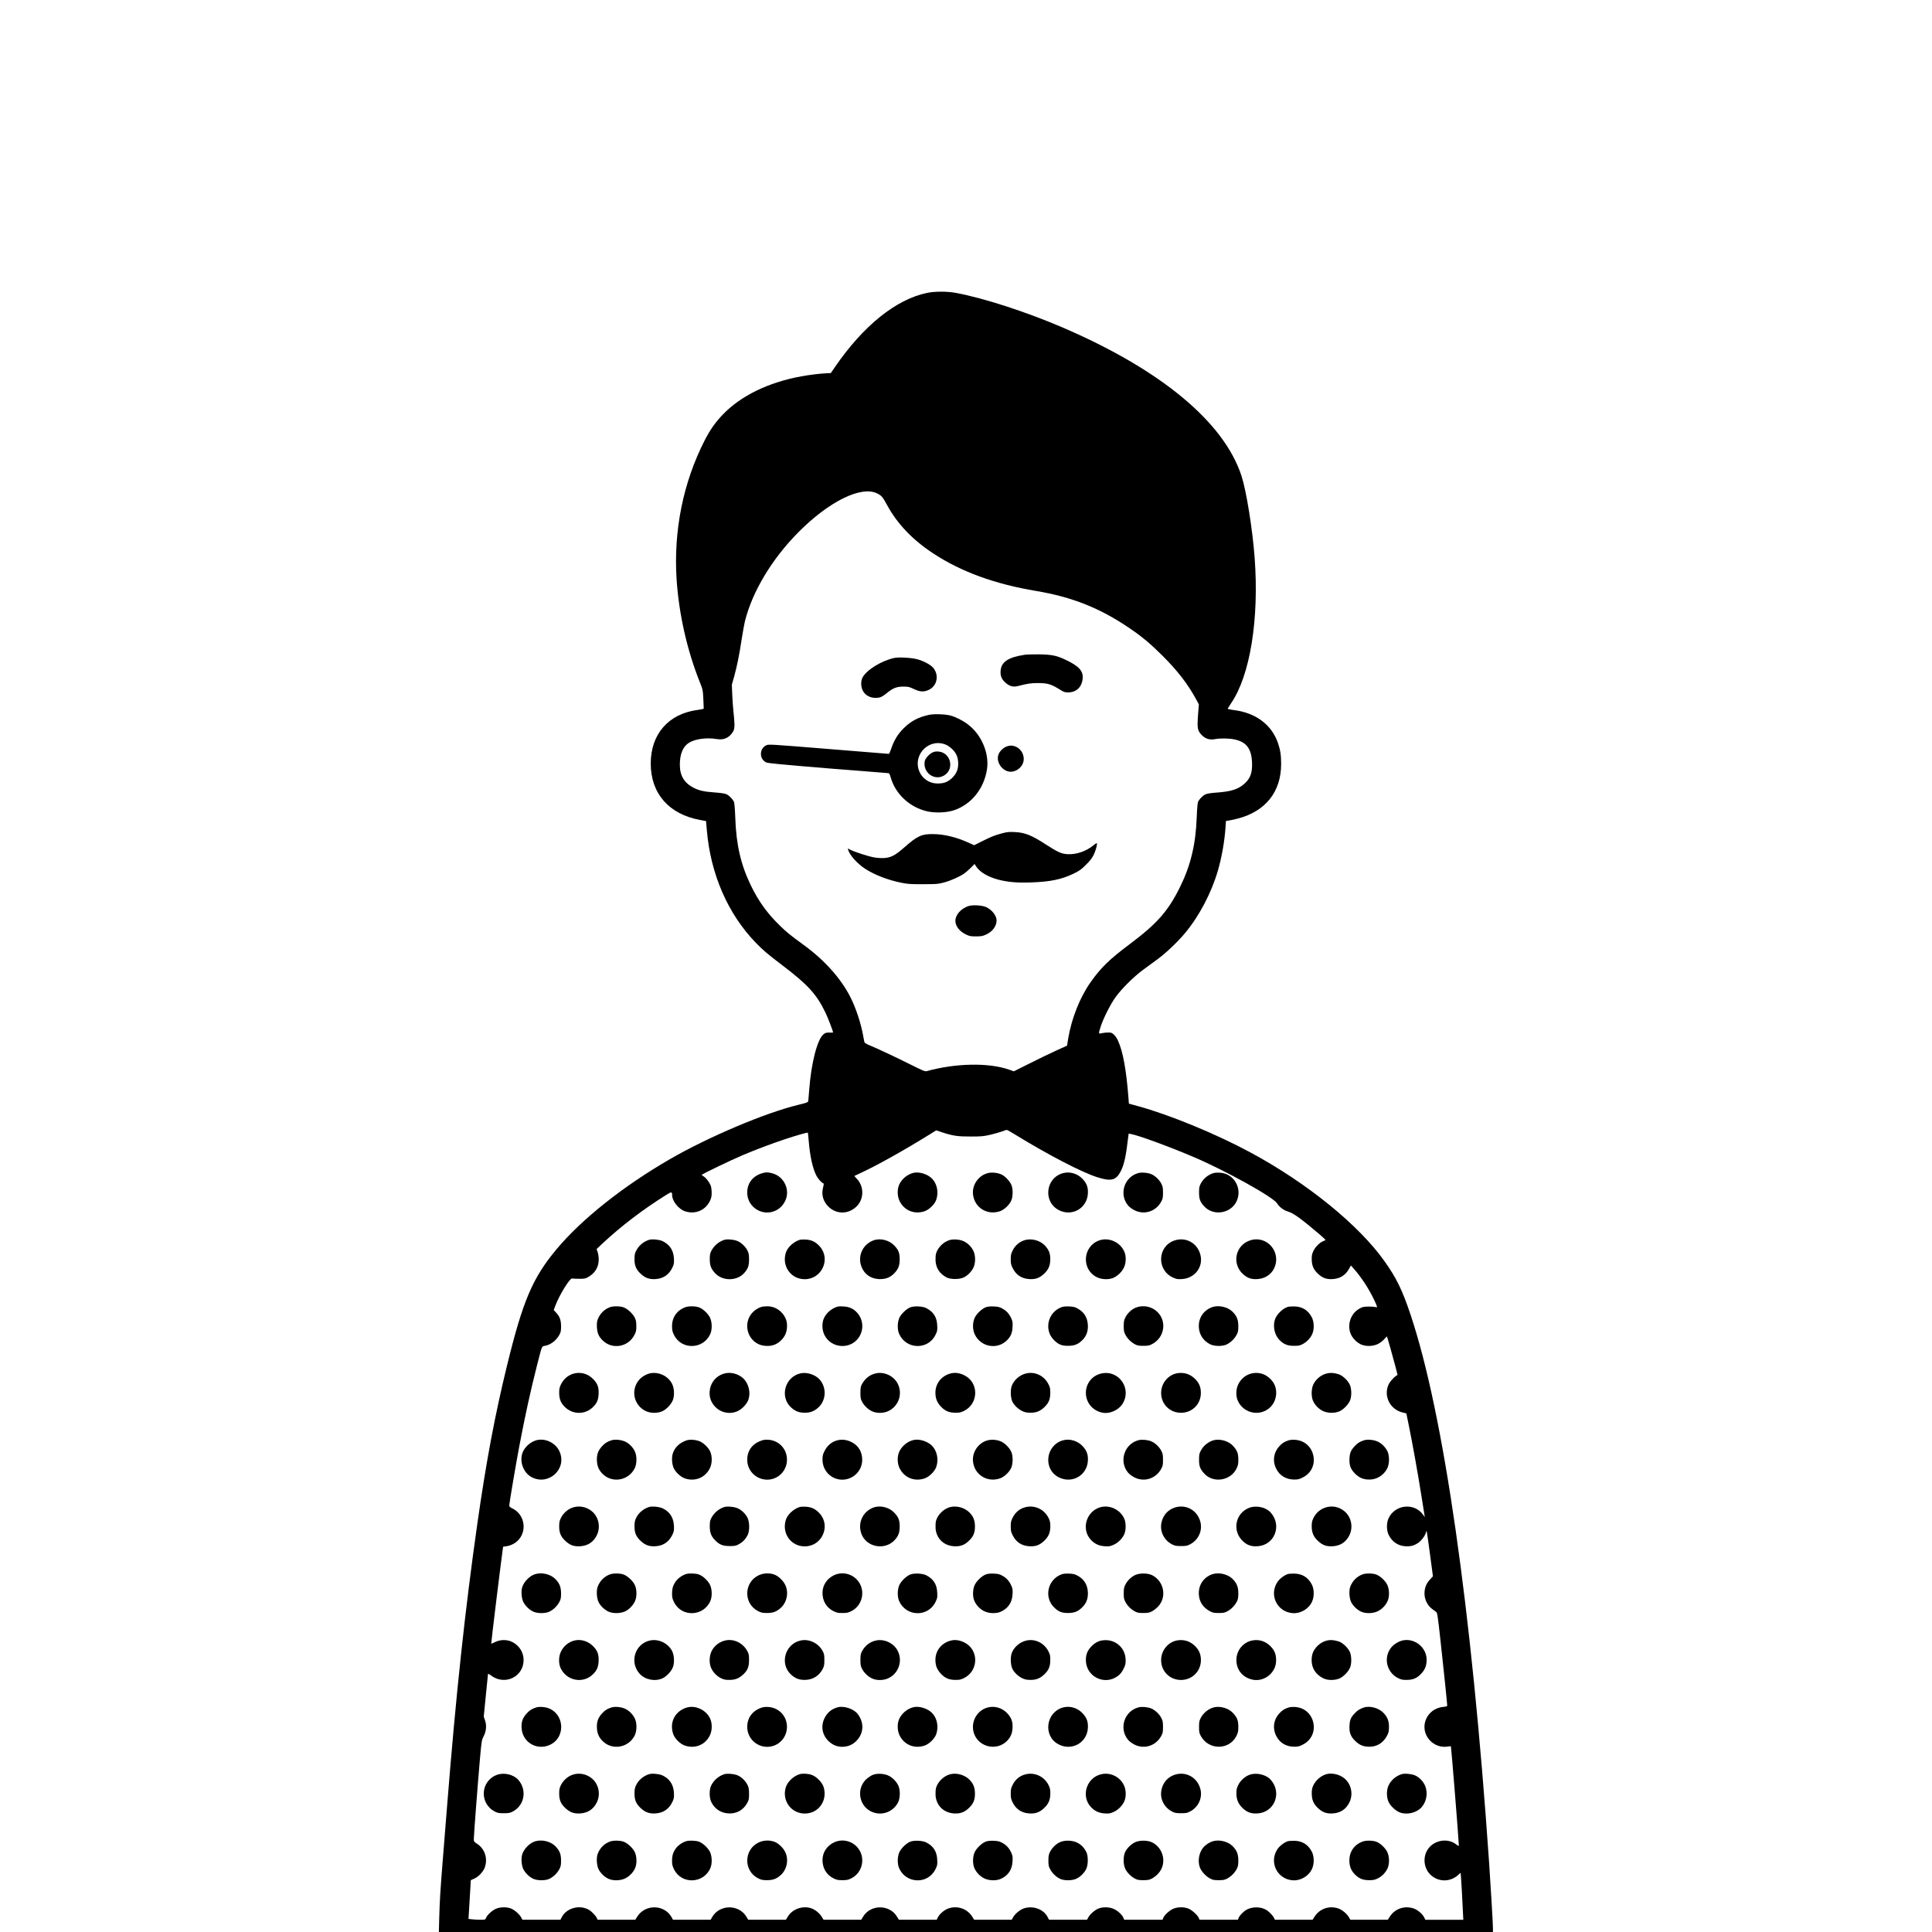 <?xml version="1.0" encoding="UTF-8"?>
<svg width="301pt" height="301pt" version="1.0" viewBox="0 0 3001 3001" style="background-color:#ffffff"
 xmlns:dc="http://purl.org/dc/elements/1.1/"
 xmlns:cc="http://creativecommons.org/ns#"
 xmlns:rdf="http://www.w3.org/1999/02/22-rdf-syntax-ns#"
 xmlns:svg="http://www.w3.org/2000/svg"
 xmlns="http://www.w3.org/2000/svg">
 <title>Sopoverse</title>
 <rect width="100%" height="100%" fill="white"/>
 <g transform="translate(0 3001) scale(.1 -.1)">
  <path d="m14398 25460c-480-101-983-505-1423-1143l-70-102-55-2c-107-5-277-25-405-49-513-94-944-305-1223-599-112-117-195-236-276-395-335-654-486-1407-436-2165 36-533 162-1094 358-1585 49-123 50-127 57-267 4-79 7-146 6-150 0-5-45-14-98-21-450-60-725-376-725-832 0-464 280-786 763-876l96-18 12-137c57-684 326-1304 761-1753 112-116 184-177 420-356 389-296 524-444 660-725 39-80 120-291 120-312 0-2-15-4-32-3-67 4-87-1-117-26-97-82-191-448-222-868-6-83-13-160-15-171-3-17-27-26-156-57-510-124-1387-494-1988-841-727-419-1379-937-1769-1406-369-443-520-798-765-1801-187-763-323-1487-461-2455-191-1339-332-2651-470-4385-24-311-56-704-70-875-35-439-45-598-52-858l-6-227h8186 8187v60c0 70-32 608-60 1025-271 3940-706 6973-1221 8508-127 379-218 566-403 826-399 563-1203 1216-2083 1690-540 291-1255 585-1753 721l-135 37-7 94c-33 431-85 717-162 884-36 77-82 124-124 126-46 2-96-2-134-11-47-10-47-9-8 112 43 129 147 335 227 448 94 130 282 318 429 426 67 49 170 125 229 168 128 94 307 265 417 396 224 266 417 634 517 981 59 205 103 455 117 666l7 101 46 7c25 3 88 17 138 30 432 113 673 417 673 847 0 138-12 217-49 326-98 285-345 470-683 512-54 7-98 16-98 21 0 4 25 44 55 89 293 431 434 1301 364 2250-33 448-129 1046-205 1279-275 840-1260 1654-2794 2311-554 237-1199 446-1633 529-140 27-335 27-459 1z"/>
  <path d="m13624 22346c69-34 85-52 154-179 159-294 398-544 722-756 434-284 952-473 1597-581 554-93 985-264 1438-571 198-133 333-246 521-433 234-234 392-438 520-672l46-85-13-168c-15-208-8-242 61-312 57-57 122-76 209-59 76 14 214 12 294-5 186-39 265-141 275-356 7-161-25-251-121-335-95-84-205-119-424-135-91-6-149-15-177-27-44-20-100-77-118-121-6-14-15-118-19-231-15-422-93-750-258-1085-185-376-357-571-781-889-319-239-449-365-612-596-164-233-294-561-346-873l-17-109-170-77c-94-43-280-133-413-200l-244-122-76 27c-318 110-826 100-1277-24-26-8-59 6-265 109-254 126-486 235-618 290-58 24-83 40-86 54-3 11-12 61-21 110-34 187-111 419-195 585-146 289-401 575-724 810-213 156-257 191-364 294-202 195-340 386-461 637-154 318-226 630-240 1049-4 118-13 227-19 241-16 41-71 98-112 119-28 14-76 22-181 30-169 12-247 29-329 70-151 76-220 190-220 362 0 166 49 284 143 341 98 60 274 83 431 57 84-13 144 2 200 51 27 24 51 57 62 84 18 48 17 107-5 310-6 50-13 160-17 245l-6 155 36 127c46 168 80 335 116 576 17 108 40 235 51 282 116 464 422 972 834 1386 476 478 971 721 1219 600z" fill="#fff"/>
  <path d="m15782 12378c501-307 1013-573 1253-651 225-73 301-54 376 94 52 104 79 231 115 537l6 44 36-7c122-23 568-186 952-348 498-210 1252-627 1315-727 39-61 103-109 177-131 84-26 205-114 491-358 48-41 87-78 87-81s-15-11-34-18c-53-19-122-87-153-150-23-47-28-70-28-132 1-99 29-163 101-229 70-64 131-85 228-79 112 8 193 58 249 156l31 55 39-44c114-126 231-303 314-474 60-124 64-140 31-128-13 4-61 8-108 8-68-1-93-5-127-23-67-35-110-78-143-144-40-81-43-186-6-265 30-64 87-122 152-154 74-36 188-34 266 4 33 16 75 48 98 74 22 25 42 44 44 42 5-5 96-329 135-479l29-115-21-15c-43-29-100-95-119-138-79-178 22-381 213-431l64-16 37-180c56-273 143-757 193-1075 25-157 47-301 51-320l5-35-30 42c-139 186-435 152-533-62-34-75-32-191 5-262 54-104 145-165 257-171 81-5 134 9 197 51 51 34 107 108 122 161 8 31 8 31 15 6 3-14 26-173 50-355l44-330-48-52c-58-63-84-132-83-221 1-87 46-178 113-230 27-20 58-44 69-52 17-13 24-60 65-430 46-414 106-996 106-1023 0-10-17-16-59-20-264-23-388-323-215-516 71-79 176-117 279-101 28 4 51 7 52 6 5-4 123-1471 123-1533 0-22-2-22-44 10-120 93-310 70-414-48-114-130-95-339 40-445 121-96 290-90 406 14l40 36 6-72c6-77 22-355 30-546l6-112h-295-295l-19 39c-28 54-103 117-164 137-140 47-289-4-368-126l-32-50h-291-291l-20 36c-29 54-108 120-168 140-140 47-289-4-367-127l-32-49h-292-293l-11 24c-17 39-81 105-126 131-83 48-207 50-295 5-50-25-114-89-131-130l-12-30h-298-298l-11 28c-18 43-100 118-155 143-71 31-176 30-248-3-58-28-130-94-149-139l-11-29h-298-298l-12 30c-19 47-86 109-147 137-71 33-178 35-246 5-55-24-127-88-153-137l-19-35h-295-295l-24 45c-64 121-227 178-368 131-60-20-139-86-168-140l-20-36h-291-292l-32 51c-79 121-226 172-367 125-61-20-136-83-164-137l-19-39h-294-294l-26 44c-116 198-416 198-532 0l-26-44h-292-293l-31 49c-36 58-109 115-172 133-136 38-287-21-356-138l-26-44h-293-293l-26 44c-116 198-416 198-532 0l-26-44h-292-292l-22 39c-112 200-407 206-532 12l-32-51h-292-293l-11 24c-17 39-81 105-126 131-141 82-344 28-417-110l-24-45h-295-295l-19 35c-26 49-98 113-153 137-68 30-175 28-245-4-59-28-129-93-148-138-12-30-13-30-89-30-42 0-100 3-130 7l-54 6 7 111c3 61 11 197 18 301l11 190 54 24c70 31 143 111 166 181 45 139-5 284-124 361-47 31-49 34-49 79 0 55 59 825 95 1240 25 278 26 287 57 349 42 82 49 170 21 251l-19 55 32 325c18 179 33 331 34 337 0 7 20-2 44-21 215-164 509-25 509 239 0 120-68 226-179 281-79 39-183 37-265-3-32-16-59-27-59-25 0 35 152 1276 178 1457l7 50 53 7c72 11 142 48 190 103 132 150 84 394-94 481-39 19-54 32-54 47 0 33 104 647 159 937 85 449 174 855 267 1220 85 334 78 316 125 324 91 15 183 85 230 176 20 37 24 60 24 130-1 96-20 149-80 214l-34 37 25 67c63 167 225 430 260 423 10-2 60-5 109-5 75-1 97 3 132 22 112 59 173 157 173 277 0 40-7 90-17 117l-16 46 79 75c294 276 636 537 1001 765 85 53 93 53 93-2 0-92 100-218 200-251 159-53 319 14 389 164 21 46 26 70 25 131-1 44-7 89-17 110-24 54-73 116-106 136-17 10-31 21-31 24 0 11 464 234 640 308 203 86 436 173 640 242 177 59 361 112 368 106 2-3 8-56 13-118 19-244 62-439 121-551 29-53 79-109 107-118 9-3 7-22-5-68-27-107 1-209 79-289 126-130 321-128 449 5 112 116 109 311-7 427-20 21-35 38-33 40 1 1 50 24 108 51 235 108 650 340 1019 568l144 89 91-31c168-55 243-66 446-65 166 0 197 3 305 28 66 15 147 39 180 51 33 13 66 24 72 24 7 1 72-36 145-81z" fill="#fff"/>
  <path d="m15915 19839c-257-39-364-112-373-253-5-84 23-142 98-198 57-43 110-52 183-32 134 35 186 43 292 44 161 0 213-16 364-111 47-29 63-34 115-34 126 1 211 83 223 215 11 116-55 190-252 285-145 71-222 87-420 91-93 1-197-2-230-7z"/>
  <path d="m13891 19790c-197-42-432-187-493-304-29-56-27-143 4-204 35-69 110-112 196-112 72 0 102 13 182 78 90 74 150 97 250 97 78 0 92-3 164-37 96-46 155-50 232-14 132 61 165 231 68 345-42 48-151 106-251 132-89 23-283 34-352 19z"/>
  <path d="m14430 18906c-163-35-278-95-391-206-90-88-155-194-194-316-16-46-33-84-39-84s-429 34-939 76c-914 74-929 75-965 57-109-53-110-212-2-265 28-14 221-32 961-93 509-41 932-75 941-75 10 0 20-21 32-61 72-259 290-465 561-530 126-30 304-24 420 14 271 89 470 335 516 637 38 249-86 540-297 698-81 61-185 114-269 137-83 22-254 28-335 11z"/>
  <path d="m14696 18441c27-12 70-43 96-68 64-63 91-128 92-223 1-97-32-169-107-235-63-55-119-75-211-75-275 0-412 322-225 525 93 100 232 130 355 76z" fill="#fff"/>
  <path d="m14485 18322c-53-25-112-92-121-136-32-176 150-310 300-222 165 97 107 355-85 372-40 4-64 0-94-14z"/>
  <path d="m15636 18415c-45-16-99-65-121-111-62-131 71-305 214-279 98 18 173 102 173 195 0 91-56 170-141 199-44 14-77 13-125-4z"/>
  <path d="m15565 17066c-114-30-165-51-314-125l-119-60-84 38c-187 86-386 135-558 135-178 1-240-28-445-208-139-122-207-158-313-164-48-3-110 2-164 12-91 17-293 83-360 117l-40 20 7-23c25-84 142-214 264-293 149-96 350-174 563-217 99-20 141-23 338-22 211 0 231 2 322 26 107 29 240 88 314 139 26 18 73 59 105 91l57 58 22-35c55-89 188-168 353-210 148-37 279-49 492-42 309 10 483 46 674 138 89 44 116 63 190 137 63 63 96 105 119 153 31 64 57 158 50 180-2 6-26-8-53-31-111-92-265-145-400-138-97 5-152 30-335 148-227 148-330 189-495 196-83 4-115 0-190-20z"/>
  <path d="m15043 15936c-115-38-203-136-203-230 0-79 62-161 158-208 61-30 74-33 162-33 83 0 103 4 158 29 101 47 162 130 162 221-1 74-74 166-165 206-62 28-208 36-272 15z"/>
  <path d="m11823 11781c-138-47-216-154-216-296-1-190 171-335 359-305 102 17 187 82 232 180 79 167-18 374-198 424-72 20-112 20-177-3z"/>
  <path d="m14185 11791c-92-24-173-91-215-176-35-73-34-180 1-256 70-150 230-217 389-164 73 24 159 109 183 179 40 117 13 250-68 331-71 70-202 109-290 86z"/>
  <path d="m15337 11786c-141-39-239-183-223-328 21-204 218-329 416-263 73 24 159 109 183 179 21 63 22 159 1 220-22 63-100 148-163 175-65 27-152 35-214 17z"/>
  <path d="m16510 11787c-274-77-310-452-57-577 203-99 430 32 445 256 6 97-15 158-79 228-78 86-202 123-309 93z"/>
  <path d="m17687 11790c-224-56-312-333-162-508 21-24 63-54 99-72 151-75 329-18 412 132 26 48 29 62 29 143 0 78-4 97-27 141-31 60-94 119-153 145-52 23-146 32-198 19z"/>
  <path d="m18857 11790c-85-22-163-84-205-164-23-44-27-63-27-141 0-100 16-143 80-213 139-154 409-114 501 74 97 198-34 432-251 448-33 3-77 1-98-4z"/>
  <path d="m10080 10751c-90-29-165-96-204-180-16-35-21-65-20-126 0-99 28-160 104-228 67-60 130-81 224-75 122 8 211 70 264 186 21 47 24 64 20 136-7 125-65 213-173 266-51 25-169 37-215 21z"/>
  <path d="m11250 10751c-86-28-159-90-201-171-19-37-24-60-24-130 0-101 22-155 91-225 118-118 336-112 445 12 58 67 74 110 74 208 0 74-4 98-23 137-30 61-90 120-150 148-51 25-167 36-212 21z"/>
  <path d="m12420 10751c-98-32-190-119-215-204-62-208 82-407 295-407 266 0 409 314 233 510-63 70-129 102-218 106-38 2-81 0-95-5z"/>
  <path d="m13570 10744c-168-61-252-241-190-407 44-117 141-188 270-195 98-5 171 21 234 83 69 70 91 124 91 225 0 97-19 146-84 213-79 84-217 119-321 81z"/>
  <path d="m14744 10746c-95-31-180-119-205-210-6-23-9-73-7-112 8-114 65-200 171-256 61-33 202-33 268 0 59 29 114 84 147 147 36 69 38 186 4 260-29 64-83 120-147 152-60 31-168 40-231 19z"/>
  <path d="m15903 10742c-75-27-136-81-172-154-27-52-31-72-31-138s4-86 30-138c53-106 138-162 256-170 97-6 158 15 228 79 72 66 100 130 100 229 1 88-21 144-79 208-79 88-221 124-332 84z"/>
  <path d="m17073 10742c-255-91-279-447-39-569 70-36 174-43 247-17 69 25 141 91 176 162 36 74 39 181 6 253-66 147-241 224-390 171z"/>
  <path d="m18242 10741c-265-91-278-460-21-576 55-24 71-27 138-23 202 12 337 191 286 381-48 181-228 278-403 218z"/>
  <path d="m19412 10741c-223-77-281-360-106-520 70-64 131-85 228-79 111 7 208 68 254 161 127 254-110 530-376 438z"/>
  <path d="m9477 9706c-89-32-158-100-193-192-12-32-15-64-12-121 5-90 28-143 87-202 150-150 403-106 498 88 24 47 28 68 27 136 0 66-5 89-26 131-34 65-114 137-175 158-56 19-154 20-206 2z"/>
  <path d="m10649 9706c-133-47-211-158-210-298 0-60 5-82 31-135 116-235 455-225 563 16 30 67 29 178-2 249-30 66-113 144-177 166-57 19-155 20-205 2z"/>
  <path d="m11830 9711c-55-17-110-52-148-96-133-151-84-394 96-482 75-37 191-40 263-6 67 30 124 86 156 151 35 74 38 183 6 253-51 114-165 190-283 188-36 0-76-4-90-8z"/>
  <path d="m12955 9692c-68-33-128-93-158-161-32-70-29-178 7-253 101-213 402-238 535-44 81 117 72 275-21 381-59 67-125 98-223 102-72 4-86 1-140-25z"/>
  <path d="m14142 9704c-61-23-145-103-173-166-31-71-32-182-2-249 109-242 447-251 563-15 30 60 32 71 28 148-5 128-58 211-170 269-56 29-183 36-246 13z"/>
  <path d="m15312 9704c-61-23-145-103-173-166-35-79-33-184 4-259 95-194 348-238 498-88 60 60 82 112 87 205 4 72 1 89-20 136-33 72-75 118-140 153-43 24-67 29-133 32-54 2-94-2-123-13z"/>
  <path d="m16487 9705c-216-82-275-360-110-516 67-65 116-84 213-84 101 1 156 23 225 91 62 63 88 137 83 234-7 117-59 200-160 255-43 24-67 29-133 32-53 2-93-2-118-12z"/>
  <path d="m17643 9699c-64-25-131-88-163-154-21-41-25-65-25-135 0-73 4-92 27-135 32-60 87-114 148-146 37-20 60-24 130-24 73 0 92 4 136 27 191 100 233 348 84 498-87 86-220 114-337 69z"/>
  <path d="m18829 9706c-135-48-216-170-207-314 6-114 72-212 176-263 68-34 198-34 262 0 61 32 116 86 148 146 23 43 27 62 27 135 0 102-24 160-92 227-76 74-216 104-314 69z"/>
  <path d="m20004 9710c-86-27-180-122-204-208-29-105 1-231 73-305 67-68 125-92 227-92 73 0 92 4 135 27 64 34 118 90 147 153 34 75 32 191-5 262-57 110-146 166-267 170-41 1-89-2-106-7z"/>
  <path d="m8939 8680c-99-17-183-83-228-179-21-46-26-70-25-131 1-92 25-152 86-213 124-124 319-124 441-1 59 59 80 107 85 195 6 109-15 168-87 240-75 75-170 106-272 89z"/>
  <path d="m10107 8680c-68-12-146-59-190-116-121-158-68-383 111-471 76-37 181-38 260-4 68 31 144 113 167 182 24 71 17 178-15 243-60 119-199 188-333 166z"/>
  <path d="m11273 8680c-142-29-240-142-250-288-6-84 20-160 78-225 89-102 241-133 361-74 72 35 141 111 164 179 33 101 9 223-62 308-66 78-190 120-291 100z"/>
  <path d="m12442 8679c-248-49-338-365-152-533 65-58 122-80 210-80s145 22 210 80c122 110 133 305 25 432-65 76-195 121-293 101z"/>
  <path d="m13612 8679c-97-19-175-79-224-171-19-36-23-58-23-133 0-78 4-97 27-141 32-60 94-119 157-147 72-33 179-30 253 6 157 77 221 264 144 421-58 119-204 191-334 165z"/>
  <path d="m14784 8680c-150-30-254-153-254-301 0-89 23-149 81-213 65-72 129-100 229-100 62-1 85 4 132 27 231 113 236 441 8 554-71 35-133 45-196 33z"/>
  <path d="m15951 8679c-106-20-204-104-237-201-22-67-16-187 13-243 30-58 90-114 153-144 44-20 70-25 130-25 91 0 153 27 218 92 64 63 86 120 86 217 0 72-3 86-33 143-66 122-197 186-330 161z"/>
  <path d="m17110 8676c-143-30-243-154-243-301 0-161 118-292 281-312 99-11 223 46 281 130 161 235-42 542-319 483z"/>
  <path d="m18289 8680c-144-24-253-155-253-306-1-174 134-309 309-309 174 0 310 136 308 310 0 93-29 159-97 223-74 70-166 98-267 82z"/>
  <path d="m19459 8680c-99-17-183-83-228-179-35-76-36-183-1-256 95-197 352-242 505-90 104 104 118 284 32 397-78 102-189 148-308 128z"/>
  <path d="m20629 8680c-96-16-185-84-229-175-33-69-34-189-4-256 31-67 87-124 152-156 77-36 182-38 260-4 66 30 144 113 166 177 21 61 20 157-1 220-23 68-111 155-178 177-69 21-112 26-166 17z"/>
  <path d="m8337 7640c-98-25-192-110-223-202-47-142 21-312 150-376 263-132 546 134 428 400-58 133-217 212-355 178z"/>
  <path d="m9495 7637c-68-23-101-44-148-97-59-66-80-129-75-223 5-90 35-153 101-213 152-136 395-86 487 101 33 68 35 188 3 256-29 65-86 124-147 154-64 31-163 41-221 22z"/>
  <path d="m10665 7637c-116-39-197-122-220-225-12-55-7-130 11-185 24-73 110-157 184-182 159-53 319 14 389 164 34 73 35 181 3 253-27 60-93 127-155 156-60 28-157 37-212 19z"/>
  <path d="m11823 7632c-139-50-216-155-216-297-1-190 171-335 359-305 149 24 258 153 258 306 1 165-121 297-287 310-45 3-76 0-114-14z"/>
  <path d="m12994 7634c-81-25-143-79-184-158-30-59-34-77-34-139 0-154 109-283 258-307 188-30 359 115 359 305 0 123-60 223-168 276-77 38-157 46-231 23z"/>
  <path d="m14185 7641c-92-24-173-91-215-176-35-73-34-180 1-256 70-150 230-217 389-164 73 24 159 109 183 179 40 117 13 250-68 331-71 70-202 109-290 86z"/>
  <path d="m15337 7636c-141-39-239-183-223-328 21-204 218-329 416-263 73 24 159 109 183 179 21 63 22 159 1 220-22 65-100 148-166 176-64 28-148 34-211 16z"/>
  <path d="m16510 7637c-265-75-311-440-72-570 205-111 445 19 460 249 6 97-15 158-79 228-78 86-202 123-309 93z"/>
  <path d="m17687 7640c-224-56-312-333-162-508 21-24 63-54 99-72 151-75 329-18 412 132 26 48 29 62 29 143 0 78-4 97-27 141-31 60-94 119-153 145-52 23-146 32-198 19z"/>
  <path d="m18857 7640c-85-22-163-84-205-164-23-44-27-63-27-141 0-100 16-143 80-213 139-155 409-114 502 76 24 49 28 69 28 142 0 95-17 139-81 210-68 75-199 114-297 90z"/>
  <path d="m20015 7637c-68-23-101-44-148-97-83-92-102-222-48-335 54-115 157-178 289-177 55 0 77 6 131 34 279 142 193 560-119 583-40 3-80 0-105-8z"/>
  <path d="m21185 7637c-66-22-99-43-142-90-60-65-76-102-81-188-6-109 15-168 87-240 67-66 133-93 228-91 115 1 221 71 273 177 33 69 34 189 4 256-30 65-87 124-148 154-64 31-163 41-221 22z"/>
  <path d="m8884 6589c-71-27-137-88-171-157-23-46-27-70-27-132-1-99 27-163 100-229 70-64 131-85 228-79 118 8 203 64 256 170 64 129 29 291-82 378-87 69-204 88-304 49z"/>
  <path d="m10080 6601c-90-29-165-94-202-176-18-39-23-67-22-130 0-99 28-160 104-228 67-60 130-81 224-75 122 8 211 70 264 186 21 47 24 64 20 136-7 125-65 213-173 266-51 25-169 37-215 21z"/>
  <path d="m11250 6601c-86-28-159-90-201-171-20-37-24-60-24-130 1-100 22-155 87-219 65-66 118-86 223-86 81 0 95 3 143 29 60 33 101 76 134 139 34 63 33 202-1 271-30 61-87 117-149 146-51 25-167 36-212 21z"/>
  <path d="m12420 6601c-98-32-190-119-215-204-62-208 82-407 295-407 266 0 409 314 233 510-63 70-129 102-218 106-38 2-81 0-95-5z"/>
  <path d="m13570 6594c-169-61-252-241-189-411 77-204 356-259 510-101 63 65 84 120 84 218 0 97-19 146-84 213-79 84-217 119-321 81z"/>
  <path d="m14744 6596c-95-31-180-119-205-210-6-23-9-73-7-112 10-158 124-271 284-282 94-6 158 15 224 75 76 68 104 129 104 228 1 94-23 157-82 218-79 82-214 117-318 83z"/>
  <path d="m15903 6591c-75-25-136-80-172-153-27-52-31-72-31-138s4-86 30-138c53-106 138-162 256-170 97-6 158 15 228 79 72 66 100 130 101 229 0 62-5 85-28 132-70 143-235 211-384 159z"/>
  <path d="m17073 6592c-204-73-275-334-134-494 59-67 130-101 222-106 67-4 83-1 138 23 70 32 132 94 164 163 29 65 29 179 0 243-66 147-241 224-390 171z"/>
  <path d="m18242 6591c-99-34-170-112-197-216-37-140 28-284 159-353 44-23 63-27 141-27s97 4 141 27c130 68 196 213 159 351-48 181-228 278-403 218z"/>
  <path d="m19412 6592c-226-81-280-365-101-526 65-59 129-80 223-74 264 17 383 320 205 522-71 82-218 116-327 78z"/>
  <path d="m20566 6585c-73-30-128-82-164-155-22-45-27-68-27-130 1-99 29-163 101-229 70-64 131-85 228-79 118 8 203 64 256 170 64 129 29 291-82 378-90 72-206 89-312 45z"/>
  <path d="m8314 5559c-87-25-181-122-205-212-16-62-7-164 19-219 30-60 89-119 150-149 68-34 198-34 262 0 61 32 116 86 148 146 23 43 27 62 27 135-1 101-23 156-91 225-74 73-205 105-310 74z"/>
  <path d="m9477 5556c-89-32-158-100-193-192-23-60-16-183 15-242 29-57 87-113 147-143 68-34 186-34 261 0 61 27 126 93 156 159 33 71 30 189-5 258-34 65-114 137-175 158-56 19-154 20-206 2z"/>
  <path d="m10660 5561c-69-21-139-73-174-130-35-55-48-105-47-178 0-54 6-79 31-130 116-235 455-225 563 16 30 67 29 178-2 249-30 66-113 144-177 166-49 17-150 20-194 7z"/>
  <path d="m11785 5541c-234-110-238-444-7-558 48-24 70-28 137-28 93 0 148 21 213 80 97 87 126 240 69 357-34 70-110 140-174 162-76 26-167 21-238-13z"/>
  <path d="m12955 5542c-111-53-178-155-179-272-1-128 62-233 172-287 48-24 70-28 137-28s89 4 137 28c181 89 229 331 95 483-91 103-239 134-362 76z"/>
  <path d="m14142 5554c-61-23-145-103-173-166-31-71-32-182-2-249 109-242 447-251 563-15 30 60 32 71 28 148-5 128-58 211-170 269-56 29-183 36-246 13z"/>
  <path d="m15312 5554c-61-23-145-103-173-166-32-72-33-183-2-249 30-66 86-124 151-156 78-38 193-40 266-4 110 54 167 142 174 267 4 72 1 89-20 136-33 72-75 118-140 153-43 24-67 29-133 32-54 2-94-2-123-13z"/>
  <path d="m16487 5555c-216-82-275-360-110-516 67-65 116-84 213-84 102 1 156 23 225 93 63 64 88 135 83 232-7 117-59 200-160 255-43 24-67 29-133 32-53 2-93-2-118-12z"/>
  <path d="m17643 5549c-64-25-131-88-163-154-21-41-25-65-25-135 0-73 4-92 27-135 32-60 87-114 148-146 37-20 60-24 130-24 73 0 92 4 136 27 28 15 72 50 97 78 134 148 86 388-94 481-64 33-185 37-256 8z"/>
  <path d="m18827 5556c-134-48-214-170-205-314 6-114 67-204 173-260 43-23 62-27 135-27 70 0 93 4 130 24 61 32 116 86 148 146 23 43 27 62 27 135 0 102-24 160-92 227-77 74-215 104-316 69z"/>
  <path d="m20004 5560c-54-17-128-73-161-123-135-202-5-467 237-484 124-9 250 66 301 180 35 78 33 193-4 264-57 110-146 166-267 170-41 1-89-2-106-7z"/>
  <path d="m21167 5556c-89-32-158-100-193-192-23-60-16-183 15-242 29-57 87-113 147-143 73-36 188-34 266 4 65 32 121 90 151 156 31 66 30 177-2 249-30 66-113 144-177 166-57 19-155 20-207 2z"/>
  <path d="m8933 4530c-96-20-178-85-222-179-35-76-36-183-1-256 95-197 352-242 503-89 59 59 80 107 85 195 6 109-15 168-87 240-76 75-180 109-278 89z"/>
  <path d="m10101 4529c-236-47-329-337-166-517 84-93 235-124 353-73 68 31 144 113 167 182 24 71 17 178-15 243-61 120-208 192-339 165z"/>
  <path d="m11273 4530c-96-20-178-82-220-168-37-75-40-191-6-263 30-66 86-124 151-156 47-23 70-28 132-27 90 0 147 23 212 82 71 65 93 120 93 227 0 81-3 95-30 144-67 120-203 187-332 161z"/>
  <path d="m12442 4529c-248-49-338-365-152-533 65-58 122-80 210-80 122 0 221 60 278 168 23 44 27 63 27 141 0 81-3 95-29 143-66 119-206 187-334 161z"/>
  <path d="m13612 4529c-97-19-175-79-224-171-19-36-23-58-23-133 0-78 4-97 27-141 32-60 94-119 157-147 72-33 179-30 253 6 157 77 221 264 144 421-58 119-204 191-334 165z"/>
  <path d="m14784 4530c-150-30-254-153-254-301 0-89 23-149 81-213 65-72 129-100 229-100 62-1 85 4 132 27 231 113 236 441 8 554-71 35-133 45-196 33z"/>
  <path d="m15951 4529c-107-21-204-104-237-201-22-67-16-187 13-243 30-58 90-114 153-144 44-20 70-25 130-25 91 0 153 27 218 92 64 63 86 120 86 217 0 72-3 86-33 143-66 122-200 187-330 161z"/>
  <path d="m17117 4529c-60-9-123-46-171-100-57-62-79-121-79-204 0-259 292-403 499-247 35 27 59 57 84 106 31 60 35 78 35 140-2 197-171 337-368 305z"/>
  <path d="m18289 4530c-144-24-253-155-253-306-1-174 134-309 309-309 174 0 310 137 309 310-1 93-30 159-98 223-74 70-166 98-267 82z"/>
  <path d="m19459 4530c-146-25-254-154-254-305 0-146 86-259 229-300 188-55 386 92 388 288 1 81-15 136-55 189-78 102-189 148-308 128z"/>
  <path d="m20623 4530c-94-19-180-87-223-175-36-76-35-190 3-267 31-64 85-115 156-149 65-32 176-32 249 0 66 30 144 113 166 177 21 61 20 157-1 220-23 68-111 155-178 177-68 21-122 27-172 17z"/>
  <path d="m21792 4530c-66-14-142-60-184-113-123-156-69-386 110-474 47-23 70-28 132-27 100 0 164 28 229 100 58 64 81 124 81 213 0 189-182 338-368 301z"/>
  <path d="m8325 3487c-68-23-101-44-148-97-60-66-81-130-75-224 15-230 255-360 460-249 214 116 205 440-16 548-64 31-163 41-221 22z"/>
  <path d="m9495 3487c-68-23-101-44-148-97-59-66-80-129-75-223 5-90 35-153 101-213 152-136 395-86 487 101 33 68 35 188 3 256-29 65-86 124-147 154-64 31-163 41-221 22z"/>
  <path d="m10653 3482c-174-62-255-229-197-404 24-74 109-158 184-183 159-53 319 14 389 164 34 73 35 181 3 253-63 141-239 220-379 170z"/>
  <path d="m11833 3486c-144-47-226-157-226-301 0-190 171-335 359-305 149 24 258 153 258 306 1 165-122 297-287 309-38 3-78 0-104-9z"/>
  <path d="m13015 3491c-95-24-164-81-207-168-60-122-39-254 55-351 76-78 171-109 277-90 68 12 125 44 174 99 106 116 108 280 6 409-60 76-211 126-305 101z"/>
  <path d="m14185 3491c-92-24-173-91-215-176-35-73-34-180 1-256 70-150 230-217 389-164 73 24 159 109 183 179 40 117 13 250-68 331-71 70-202 109-290 86z"/>
  <path d="m15337 3486c-182-51-276-260-195-433 87-184 334-234 485-99 66 60 96 123 101 213 5 97-16 158-79 227-80 88-201 124-312 92z"/>
  <path d="m16510 3487c-265-75-311-440-72-570 205-111 445 19 460 249 6 97-15 158-79 228-79 87-201 124-309 93z"/>
  <path d="m17687 3490c-224-56-312-333-162-508 21-24 63-54 99-72 151-75 329-18 412 132 26 48 29 62 29 143 0 78-4 97-27 141-31 60-94 119-153 145-52 23-146 32-198 19z"/>
  <path d="m18857 3490c-85-22-163-84-205-164-23-44-27-63-27-141 0-81 3-95 29-143 123-222 443-218 553 6 24 49 28 69 28 142 0 95-17 139-81 210-68 75-199 114-297 90z"/>
  <path d="m20015 3487c-68-23-101-44-148-97-83-92-102-222-48-335 54-115 157-178 289-177 55 0 77 6 131 34 279 142 193 560-119 583-40 3-80 0-105-8z"/>
  <path d="m21185 3487c-64-22-97-42-141-89-60-62-77-101-82-189-6-109 15-168 87-240 67-66 133-93 228-91 113 1 208 61 264 164 30 56 33 71 34 143 0 93-21 148-80 213-72 80-213 121-310 89z"/>
  <path d="m7722 2442c-258-92-281-442-38-570 44-23 63-27 141-27s97 4 141 27c182 96 223 333 85 491-73 83-219 118-329 79z"/>
  <path d="m8884 2439c-71-27-137-88-171-157-23-46-27-70-27-132-1-99 27-163 100-229 70-64 131-85 228-79 118 8 203 64 256 170 64 129 29 291-82 378-87 69-204 88-304 49z"/>
  <path d="m10080 2451c-90-29-165-94-202-176-18-39-23-67-22-130 0-99 28-160 104-228 67-60 130-81 224-75 122 8 211 70 264 186 21 47 24 64 20 136-7 125-65 213-173 266-51 25-169 37-215 21z"/>
  <path d="m11250 2451c-86-28-159-90-201-171-34-64-34-194 0-262 52-106 149-170 266-176 125-7 230 51 290 159 27 49 30 63 30 144 0 75-4 98-24 139-30 61-87 118-148 147-49 24-168 35-213 20z"/>
  <path d="m12420 2451c-98-30-190-119-216-209-59-204 87-402 296-402 214 0 357 199 294 410-22 75-116 169-193 193-55 18-137 21-181 8z"/>
  <path d="m13573 2446c-55-18-117-64-154-114-120-163-50-401 137-471 154-58 323 9 396 157 33 68 33 198-1 262-32 62-86 117-146 147-61 32-168 40-232 19z"/>
  <path d="m14744 2446c-95-31-180-119-205-210-6-23-9-73-7-112 10-158 124-271 284-282 94-6 158 15 224 75 76 68 104 129 104 228 1 94-23 157-82 218-79 82-214 117-318 83z"/>
  <path d="m15903 2441c-75-25-136-80-172-153-27-52-31-72-31-138s4-86 30-138c53-106 138-162 256-170 97-6 158 15 228 79 72 66 100 130 101 229 0 62-5 85-28 132-70 143-235 211-384 159z"/>
  <path d="m17073 2441c-203-70-275-333-134-493 59-67 130-101 222-106 67-4 83-1 138 23 70 32 132 94 164 163 33 73 30 180-6 254-70 143-235 211-384 159z"/>
  <path d="m18242 2441c-99-34-170-112-197-216-37-140 28-284 159-353 44-23 63-27 141-27s97 4 141 27c130 68 196 213 159 351-48 181-228 278-403 218z"/>
  <path d="m19404 2440c-71-28-137-89-171-158-23-47-28-70-28-132 0-95 33-169 106-234 65-59 129-80 223-74 264 17 383 320 205 522-73 83-228 118-335 76z"/>
  <path d="m20600 2451c-87-27-165-96-203-180-16-34-22-66-21-121 0-99 28-163 100-229 70-64 131-85 228-79 118 8 203 64 256 170 64 129 29 291-82 378-75 60-195 86-278 61z"/>
  <path d="m21770 2451c-90-29-165-95-202-176-34-75-32-191 4-261 35-67 115-138 180-160 111-37 255 0 329 83 77 88 100 216 59 325-26 69-86 135-154 168-52 25-169 37-216 21z"/>
  <path d="m8314 1409c-87-25-181-122-205-212-16-62-7-164 19-219 30-60 89-119 150-149 68-34 198-34 262 0 61 32 116 86 148 146 23 43 27 62 27 135 0 101-22 155-91 225-74 73-205 105-310 74z"/>
  <path d="m9477 1406c-89-32-158-100-193-192-23-60-16-183 15-242 29-57 87-113 147-143 73-36 188-34 266 4 65 32 121 90 152 156 32 70 29 188-6 257-34 65-114 137-175 158-56 19-154 20-206 2z"/>
  <path d="m10660 1411c-69-21-139-73-174-130-35-55-48-105-47-178 0-54 6-79 31-130 116-235 455-225 563 16 30 67 29 178-2 249-30 66-113 144-177 166-49 17-150 20-194 7z"/>
  <path d="m11785 1391c-234-110-238-444-7-558 48-24 70-28 137-28 93 0 148 21 213 80 97 87 126 240 69 357-34 70-110 140-174 162-76 26-167 21-238-13z"/>
  <path d="m12955 1392c-111-53-178-155-179-272-1-128 62-233 172-287 48-24 70-28 137-28s89 4 137 28c181 89 229 331 95 483-91 103-239 134-362 76z"/>
  <path d="m14142 1404c-61-23-145-103-173-166-31-71-32-182-2-249 109-242 447-251 563-15 30 60 32 71 28 148-5 128-58 211-170 269-56 29-183 36-246 13z"/>
  <path d="m15312 1404c-61-23-145-103-173-166-32-72-33-183-2-249 30-66 86-124 151-156 78-38 193-40 266-4 110 54 167 142 174 267 4 72 1 89-20 136-33 72-75 118-140 153-43 24-67 29-133 32-54 2-94-2-123-13z"/>
  <path d="m16473 1399c-63-24-131-90-164-156-19-39-24-64-24-133 0-73 4-92 27-135 32-60 87-114 148-146 64-34 194-34 262 0 61 29 120 89 150 149 33 67 33 208 0 269-33 63-74 106-134 138-72 39-187 45-265 14z"/>
  <path d="m17643 1399c-64-25-137-94-166-157-33-72-31-199 5-267 32-60 87-114 148-146 37-20 60-24 130-24 73 0 92 4 136 27 28 15 72 50 97 78 134 148 86 388-94 481-64 33-185 37-256 8z"/>
  <path d="m18827 1406c-54-20-111-60-142-100-62-81-82-203-49-299 21-61 93-141 158-175 44-23 63-27 136-27 70 0 93 4 130 24 61 32 116 86 148 146 23 43 27 62 27 135 0 102-24 160-92 227-77 74-215 104-316 69z"/>
  <path d="m20004 1410c-54-17-128-73-161-123-135-202-5-467 237-484 124-9 250 66 301 180 35 78 33 193-4 264-57 110-146 166-267 170-41 1-89-2-106-7z"/>
  <path d="m21169 1406c-132-47-209-156-209-296 0-90 27-157 87-217 64-64 124-88 218-88 67 0 89 4 137 28 65 32 121 90 151 156 31 66 30 177-2 249-30 66-113 144-177 166-57 19-155 20-205 2z"/>
 </g>
</svg>
